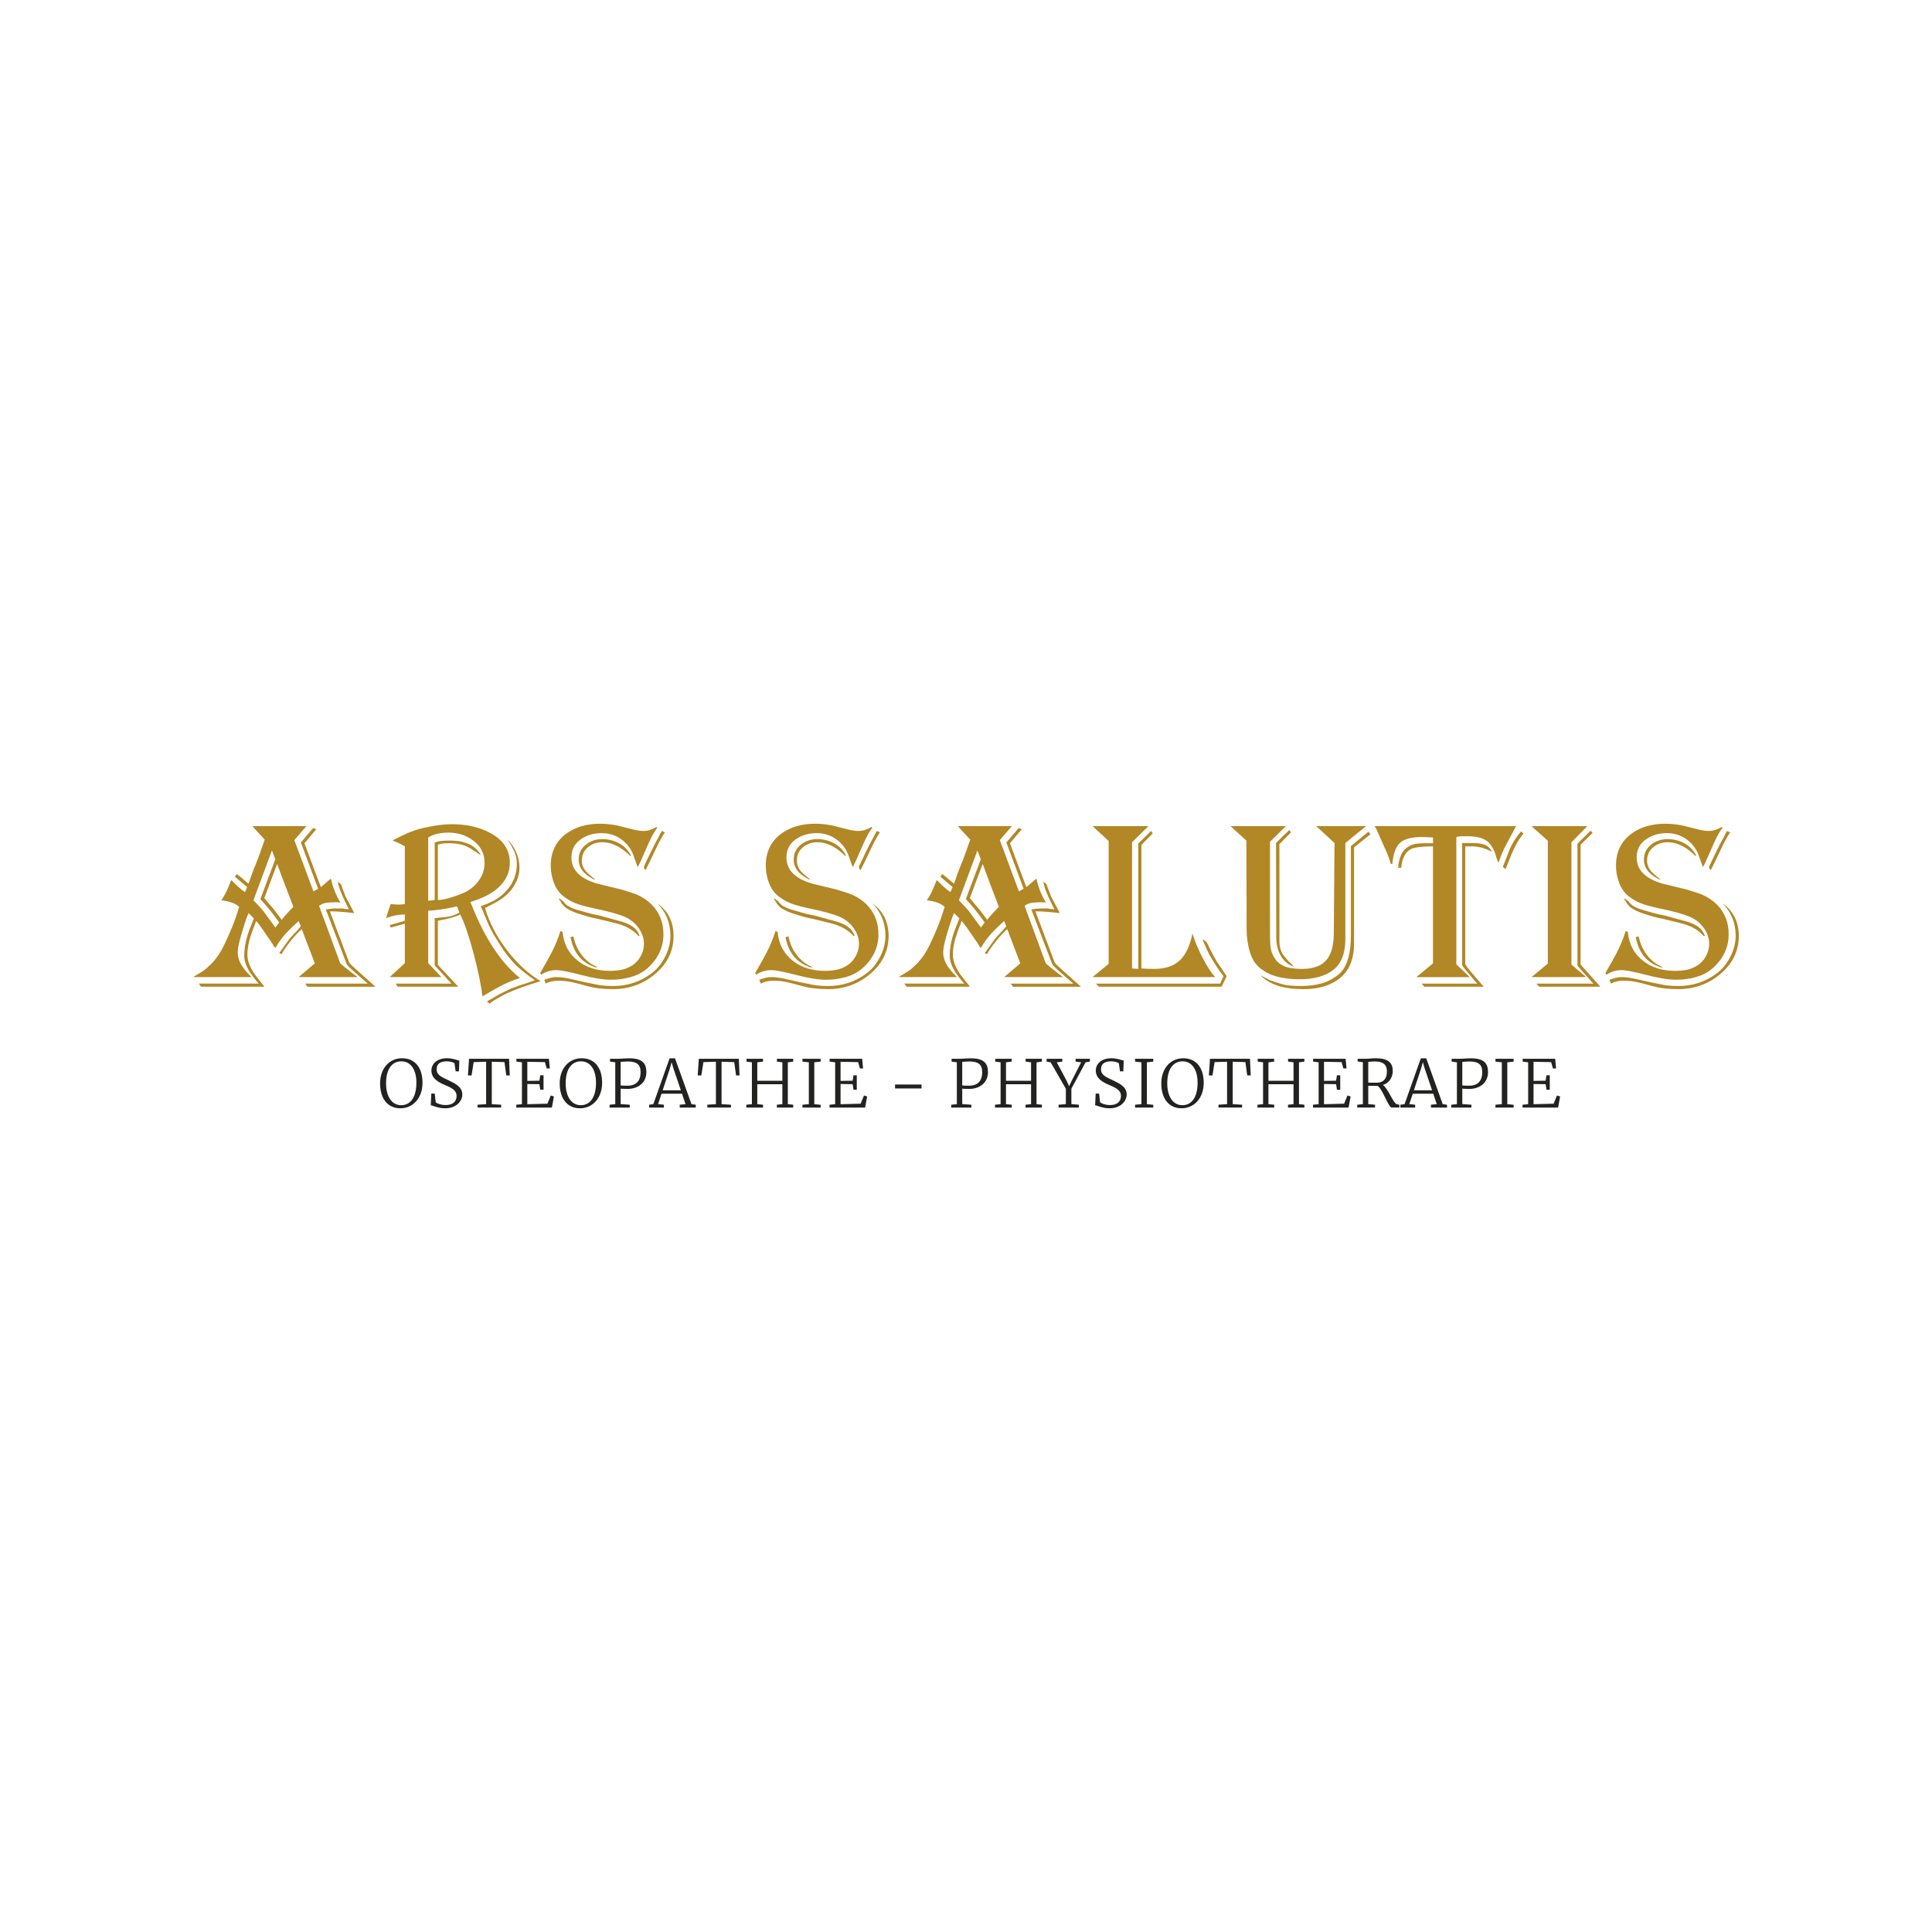 <?xml version="1.0" encoding="UTF-8"?>
<svg xmlns="http://www.w3.org/2000/svg" id="Ebene_1" data-name="Ebene 1" viewBox="0 0 200 200">
  <defs>
    <style>
      .cls-1 {
        fill: #222221;
      }

      .cls-1, .cls-2 {
        stroke-width: 0px;
      }

      .cls-2 {
        fill: #b28725;
      }
    </style>
  </defs>
  <g>
    <path class="cls-2" d="m37.025,101.149h-6.11l1.674-1.421-.674-1.77c-.1-.249-.233-.598-.399-1.047-.167-.449-.258-.689-.275-.723-.301.233-.684.64-1.152,1.221-.467.582-.776,1.031-.926,1.346l-.264-.075.997-1.396c.116-.149.324-.382.623-.698.299-.316.507-.548.623-.698l-.226-.548c-.535.482-.97.906-1.304,1.271-.435.482-.803.989-1.103,1.52l-.124-.125-.1-.174-.224-.349-.497-.723c-.1-.15-.269-.395-.51-.735-.241-.34-.419-.569-.535-.685-.296.748-.501,1.313-.615,1.695-.197.648-.296,1.238-.296,1.77,0,.565.197,1.163.59,1.795.164.266.557.781,1.18,1.545h-6.556l-.249-.324h6.207c-.432-.498-.765-.939-.997-1.321-.333-.565-.499-1.088-.499-1.57,0-.631.1-1.288.299-1.969.1-.365.332-.997.698-1.894l-.548-.548c-.1.216-.224.548-.374.997-.034.133-.141.482-.324,1.047-.1.333-.196.685-.287,1.059-.091.374-.137.702-.137.985,0,.465.15.931.449,1.396.199.316.523.698.972,1.147h-6.032c.066-.05.116-.083.149-.1l.249-.15.499-.299c.183-.116.345-.237.486-.361.141-.125.303-.278.486-.461.249-.249.49-.544.723-.885.232-.34.44-.702.623-1.084.282-.581.561-1.213.835-1.894.274-.681.511-1.362.71-2.044-.233-.199-.499-.349-.798-.449s-.648-.174-1.047-.224c.166-.249.316-.498.449-.748.066-.116.257-.565.573-1.346.266.266.49.482.673.648.266.249.515.449.748.598l.224-.523-1.271-1.072.199-.274c.183.133.39.299.623.499.315.283.515.449.598.498.116-.349.249-.731.399-1.147.083-.232.233-.606.449-1.122.166-.432.307-.814.424-1.147.216-.598.349-.98.399-1.147l-.648-.698-.324-.349-.15-.174c-.034-.05-.062-.087-.087-.112-.025-.025-.054-.045-.087-.062h5.608l-1.246,1.446,1.977,5.307.485-.269-1.785-4.792,1.269-1.492.323.125-1.221,1.446c.282.765.565,1.525.847,2.281.282.756.565,1.508.848,2.256.133-.1.307-.245.523-.436.216-.191.39-.337.523-.436.183.864.507,1.687.972,2.468l-.445-.025c-.412,0-.751.021-1.014.062-.264.041-.511.143-.742.306l2.176,5.914c.016.05.216.229.598.536.382.308.789.619,1.221.935Zm-8.126-5.658c-.329-.465-.637-.876-.924-1.234-.287-.357-.628-.752-1.022-1.185l1.545-4.113c-.115-.299-.231-.606-.346-.921l-1.919,5.16c.217.233.438.465.663.698.225.233.421.474.588.723.333.465.675.931,1.026,1.396l.39-.523Zm1.471-1.62l-.851-2.22c-.284-.74-.559-1.48-.826-2.22l-1.328,3.537c.321.401.65.793.988,1.177l.811,1.072c.049-.051.082-.095.098-.129.082-.104.139-.173.172-.207l.296-.336.64-.673Zm8.5,8.276h-7.028l-.25-.324h6.481c-.43-.366-.811-.699-1.141-.999-.662-.583-1.009-.924-1.042-1.024l-2.159-5.653c.15-.017.3-.038.45-.063.15-.025.326-.038.526-.038h.699l.698.1-.05-.16-.1-.187-.199-.401-.324-.698-.274-.698-.1-.349-.05-.174-.05-.199c.183.116.299.208.349.274.05.15.1.291.15.424l.324.847.897,1.695c-.5-.05-.938-.091-1.313-.125-.375-.033-.696-.05-.963-.05l-.25.003,2.003,5.306c.033.083.477.503,1.333,1.259.855.756,1.316,1.168,1.383,1.234Z"></path>
    <path class="cls-2" d="m53.825,101.248c-.632.183-1.296.457-1.994.823-.482.249-1.114.606-1.894,1.072-.116-1.097-.415-2.559-.897-4.387-.482-1.828-.947-3.191-1.396-4.088-.312.15-.691.283-1.135.399-.28.067-.674.15-1.184.249v4.562l2.119,2.268h-6.282l-.199-.324h5.768l-1.73-1.889v-4.893c.831-.066,1.379-.132,1.645-.199.266-.066.573-.19.922-.373l-.274-.648c-.366.105-.869.206-1.508.303-.64.097-1.126.146-1.458.146v5.434l1.371,1.446h-5.359l1.57-1.446v-4.088c-.133.033-.366.1-.698.199-.333.1-.59.166-.773.199l-.1-.249c.149-.05.474-.141.972-.274.216-.05.415-.108.598-.174v-.648c-.648,0-1.288.125-1.919.374.033-.199.095-.428.187-.685.091-.257.178-.511.262-.76l.823.05.648-.05v-5.982c-.153-.1-.356-.208-.61-.324-.424-.199-.644-.299-.661-.299.764-.382,1.263-.623,1.496-.723.532-.233,1.063-.411,1.595-.536.532-.125,1.059-.224,1.583-.299s1.026-.112,1.508-.112c1.462,0,2.75.291,3.864.872,1.396.731,2.094,1.77,2.094,3.116,0,1.047-.44,1.944-1.321,2.692-.665.565-1.587,1.022-2.767,1.371.648,1.645,1.337,3.066,2.069,4.262.93,1.512,1.952,2.717,3.066,3.614Zm-3.664-11.915c0-.947-.374-1.707-1.122-2.281-.748-.573-1.612-.86-2.592-.86-.416,0-.794.037-1.134.112-.341.075-.669.204-.985.386v6.556l.673-.075v-5.957c.216-.083.44-.137.673-.162.232-.025.523-.037.872-.037.316,0,.611.017.885.05.274.033.544.1.81.199.299.083.602.249.91.498.307.249.511.507.611.773-.661-.465-1.149-.773-1.463-.922-.496-.216-1.074-.324-1.735-.324-.248,0-.467.009-.657.025-.19.017-.384.058-.582.125v5.733c.364,0,.88-.108,1.55-.324.67-.216,1.178-.424,1.525-.623.529-.316.955-.727,1.277-1.234.323-.507.484-1.059.484-1.658Zm5.808,12.239c-1.446.432-2.584.839-3.415,1.221-.648.299-1.28.664-1.894,1.097l-.249-.224c.1-.05.249-.133.449-.249.482-.283.748-.44.798-.474l1.221-.598c.249-.1.565-.216.947-.349.848-.266,1.362-.44,1.546-.523-.864-.598-1.529-1.13-1.994-1.595-.548-.548-1.059-1.197-1.533-1.944-.474-.748-.744-1.18-.81-1.296-.183-.365-.316-.631-.399-.798-.083-.166-.216-.477-.399-.935-.183-.457-.341-.818-.474-1.084.698-.266,1.188-.482,1.471-.648.465-.266.881-.606,1.246-1.022.681-.781,1.022-1.686,1.022-2.717,0-.266-.017-.474-.05-.623-.034-.149-.1-.365-.199-.648l-.324-.623-.199-.324-.1-.149-.1-.174c.831.864,1.246,1.853,1.246,2.966,0,.449-.096.889-.287,1.321-.191.432-.44.819-.748,1.159-.308.341-.71.661-1.209.96-.249.149-.69.382-1.321.698.432,1.479,1.175,2.916,2.231,4.312,1.055,1.396,2.231,2.484,3.527,3.265Z"></path>
    <path class="cls-2" d="m68.68,96.704c0,.716-.154,1.382-.461,1.998-.308.616-.744,1.157-1.309,1.623-.465.383-1.022.662-1.67.837-.648.175-1.313.262-1.994.262-.781,0-1.811-.166-3.091-.499-1.28-.332-2.135-.498-2.567-.498-.565,0-1.089.158-1.57.474l-.1-.174c.548-.947.939-1.645,1.172-2.094.399-.781.706-1.529.922-2.243l.224.075c.116,1.271.648,2.274,1.595,3.009.881.685,1.977,1.028,3.29,1.028.465,0,.876-.037,1.234-.112.357-.075.714-.221,1.072-.437.357-.217.652-.533.885-.949.233-.416.349-.841.349-1.274,0-.599-.187-1.156-.561-1.672-.374-.516-.852-.899-1.433-1.149-.399-.166-.864-.32-1.396-.462-.532-.141-1.122-.279-1.77-.412-.914-.199-1.579-.387-1.994-.562-.416-.175-.806-.404-1.172-.687-.432-.333-.76-.791-.985-1.373-.224-.583-.336-1.182-.336-1.798,0-1.398.515-2.488,1.545-3.27.947-.716,2.135-1.074,3.564-1.074.764,0,1.512.1,2.243.299.365.1.76.199,1.184.299s.777.15,1.059.15c.449,0,.889-.133,1.321-.399l.125.05c-.299.383-.607.931-.922,1.645-.665,1.546-1.039,2.36-1.122,2.443-.166-.432-.324-.872-.474-1.321-.183-.449-.441-.839-.773-1.172-.682-.681-1.512-1.022-2.493-1.022-.831,0-1.558.221-2.181.662-.623.441-.935,1.061-.935,1.86,0,1.299.906,2.206,2.717,2.721.814.2,1.637.4,2.468.599.781.233,1.329.416,1.645.549.548.25,1.03.574,1.446.974.831.832,1.246,1.864,1.246,3.096Zm1.047.182c0,1.579-.657,2.908-1.969,3.988-1.23,1.014-2.659,1.52-4.287,1.52-.498,0-.976-.025-1.433-.075-.457-.05-.947-.15-1.471-.299-.523-.15-.997-.27-1.421-.361-.424-.091-.877-.137-1.359-.137-.498,0-.931.1-1.296.299l-.15-.399c.3-.1.532-.17.699-.212.167-.041.358-.062.574-.062.416,0,.907.067,1.473.199.866.199,1.349.308,1.449.324.483.1.974.199,1.473.299.216.034.453.058.712.075.258.017.512.025.762.025,1.465,0,2.78-.432,3.946-1.296.583-.432,1.057-1.01,1.423-1.732s.55-1.45.55-2.181c0-1.313-.449-2.426-1.346-3.34,1.113.798,1.67,1.919,1.67,3.365Zm-3.515-.025l-.099.05c-.264-.299-.57-.552-.917-.76-.347-.208-.744-.378-1.189-.511l-2.13-.523c-.298-.05-.623-.125-.979-.224-.355-.1-.731-.216-1.128-.349-.396-.133-.759-.299-1.09-.499-.083-.05-.166-.116-.248-.199-.083-.083-.173-.183-.272-.299l-.149-.274-.125-.125v-.15c.116.083.216.154.299.212.083.058.141.112.174.162.133.183.287.324.461.424s.345.183.511.249c.166.067.374.133.623.199.449.133.897.258,1.346.374.05.017.324.075.823.174l2.169.598c.482.133.885.312,1.209.536.324.224.561.536.71.935Zm-4.437,3.315c-.774-.234-1.38-.611-1.816-1.13-.436-.519-.737-1.198-.901-2.035l.306-.075c.132.703.414,1.34.845,1.909.431.569.953.98,1.566,1.231v.1Zm3.54-11.616l-.075.05c-.432-.432-.864-.764-1.296-.997-.532-.282-1.064-.424-1.595-.424-.582,0-1.08.174-1.496.523-.416.349-.623.806-.623,1.371,0,.399.135.765.406,1.097.169.199.483.474.94.823v.075c-.514-.249-.899-.515-1.156-.798-.343-.382-.514-.806-.514-1.271,0-.648.241-1.167.723-1.558.482-.39,1.055-.586,1.72-.586.631,0,1.213.146,1.745.436.532.291.939.71,1.221,1.259Zm3.515-2.393c-.249.366-.515.839-.798,1.421-.698,1.479-1.097,2.302-1.197,2.468-.116-.05-.174-.166-.174-.349l.24-.523.504-1.047.528-1.047.287-.523.13-.274.078-.125.078-.15.324.15Z"></path>
    <path class="cls-2" d="m90.939,96.704c0,.716-.154,1.382-.461,1.998-.308.616-.744,1.157-1.309,1.623-.465.383-1.022.662-1.67.837-.648.175-1.313.262-1.994.262-.781,0-1.811-.166-3.091-.499-1.28-.332-2.135-.498-2.567-.498-.565,0-1.089.158-1.57.474l-.1-.174c.548-.947.939-1.645,1.172-2.094.399-.781.706-1.529.922-2.243l.224.075c.116,1.271.648,2.274,1.595,3.009.881.685,1.977,1.028,3.29,1.028.465,0,.876-.037,1.234-.112.357-.075.714-.221,1.072-.437.357-.217.652-.533.885-.949.233-.416.349-.841.349-1.274,0-.599-.187-1.156-.561-1.672-.374-.516-.852-.899-1.433-1.149-.399-.166-.864-.32-1.396-.462-.532-.141-1.122-.279-1.77-.412-.914-.199-1.579-.387-1.994-.562-.416-.175-.806-.404-1.172-.687-.432-.333-.76-.791-.985-1.373-.224-.583-.336-1.182-.336-1.798,0-1.398.515-2.488,1.545-3.27.947-.716,2.135-1.074,3.564-1.074.764,0,1.512.1,2.243.299.365.1.76.199,1.184.299.424.1.777.15,1.059.15.449,0,.889-.133,1.321-.399l.125.05c-.299.383-.607.931-.922,1.645-.665,1.546-1.039,2.36-1.122,2.443-.166-.432-.324-.872-.474-1.321-.183-.449-.44-.839-.773-1.172-.682-.681-1.512-1.022-2.493-1.022-.831,0-1.558.221-2.181.662-.623.441-.935,1.061-.935,1.86,0,1.299.906,2.206,2.717,2.721.814.2,1.637.4,2.468.599.781.233,1.329.416,1.645.549.548.25,1.03.574,1.446.974.831.832,1.246,1.864,1.246,3.096Zm1.047.182c0,1.579-.657,2.908-1.969,3.988-1.23,1.014-2.659,1.52-4.287,1.52-.498,0-.976-.025-1.433-.075-.457-.05-.947-.15-1.471-.299-.523-.15-.997-.27-1.421-.361-.424-.091-.877-.137-1.359-.137-.498,0-.931.1-1.296.299l-.15-.399c.3-.1.532-.17.699-.212.167-.041.358-.062.574-.062.416,0,.907.067,1.473.199.866.199,1.349.308,1.449.324.483.1.974.199,1.473.299.216.034.453.058.712.075.258.017.512.025.762.025,1.465,0,2.78-.432,3.946-1.296.583-.432,1.058-1.01,1.424-1.732.366-.723.549-1.45.549-2.181,0-1.313-.449-2.426-1.346-3.34,1.113.798,1.67,1.919,1.67,3.365Zm-3.515-.025l-.099.05c-.265-.299-.57-.552-.917-.76-.347-.208-.743-.378-1.189-.511l-2.13-.523c-.298-.05-.623-.125-.979-.224-.355-.1-.731-.216-1.128-.349-.396-.133-.759-.299-1.09-.499-.083-.05-.166-.116-.248-.199-.083-.083-.173-.183-.272-.299l-.149-.274-.125-.125v-.15c.116.083.216.154.299.212.083.058.141.112.174.162.133.183.287.324.461.424s.345.183.511.249c.166.067.374.133.623.199.449.133.897.258,1.346.374.05.017.324.075.823.174l2.169.598c.482.133.885.312,1.209.536.324.224.561.536.711.935Zm-4.437,3.315c-.774-.234-1.38-.611-1.816-1.13-.436-.519-.737-1.198-.901-2.035l.306-.075c.132.703.414,1.34.845,1.909.431.569.953.98,1.566,1.231v.1Zm3.54-11.616l-.075.05c-.432-.432-.864-.764-1.296-.997-.532-.282-1.064-.424-1.595-.424-.582,0-1.08.174-1.496.523-.416.349-.623.806-.623,1.371,0,.399.135.765.406,1.097.169.199.483.474.94.823v.075c-.514-.249-.899-.515-1.156-.798-.343-.382-.514-.806-.514-1.271,0-.648.241-1.167.723-1.558.482-.39,1.055-.586,1.72-.586.631,0,1.213.146,1.745.436.532.291.939.71,1.222,1.259Zm3.515-2.393c-.249.366-.515.839-.798,1.421-.698,1.479-1.097,2.302-1.196,2.468-.117-.05-.175-.166-.175-.349l.24-.523.504-1.047.528-1.047.287-.523.131-.274.078-.125.078-.15.324.15Z"></path>
    <path class="cls-2" d="m110.058,101.149h-6.11l1.673-1.421-.674-1.77c-.1-.249-.233-.598-.399-1.047-.167-.449-.258-.689-.275-.723-.301.233-.684.64-1.152,1.221-.467.582-.776,1.031-.926,1.346l-.264-.075.997-1.396c.116-.149.324-.382.623-.698.299-.316.507-.548.623-.698l-.226-.548c-.535.482-.97.906-1.304,1.271-.435.482-.803.989-1.103,1.52l-.124-.125-.1-.174-.224-.349-.497-.723c-.1-.15-.27-.395-.51-.735-.241-.34-.419-.569-.535-.685-.296.748-.501,1.313-.615,1.695-.197.648-.296,1.238-.296,1.77,0,.565.197,1.163.59,1.795.164.266.557.781,1.18,1.545h-6.557l-.249-.324h6.207c-.432-.498-.765-.939-.997-1.321-.333-.565-.499-1.088-.499-1.57,0-.631.1-1.288.299-1.969.1-.365.332-.997.698-1.894l-.549-.548c-.1.216-.224.548-.374.997-.033.133-.141.482-.324,1.047-.1.333-.196.685-.287,1.059-.091.374-.137.702-.137.985,0,.465.15.931.449,1.396.199.316.524.698.972,1.147h-6.032c.066-.05.116-.083.15-.1l.249-.15.498-.299c.183-.116.345-.237.486-.361.141-.125.303-.278.486-.461.249-.249.49-.544.723-.885.233-.34.44-.702.623-1.084.282-.581.561-1.213.835-1.894.274-.681.511-1.362.711-2.044-.233-.199-.499-.349-.798-.449s-.648-.174-1.047-.224c.166-.249.316-.498.449-.748.066-.116.257-.565.573-1.346.266.266.49.482.673.648.266.249.515.449.748.598l.224-.523-1.271-1.072.199-.274c.183.133.39.299.623.499.316.283.515.449.598.498.116-.349.25-.731.399-1.147.083-.232.232-.606.449-1.122.166-.432.307-.814.424-1.147.216-.598.349-.98.399-1.147l-.648-.698-.324-.349-.149-.174c-.034-.05-.062-.087-.087-.112-.025-.025-.054-.045-.087-.062h5.608l-1.246,1.446,1.977,5.307.485-.269-1.785-4.792,1.269-1.492.323.125-1.221,1.446c.282.765.565,1.525.848,2.281.282.756.565,1.508.847,2.256.133-.1.307-.245.524-.436.216-.191.39-.337.523-.436.183.864.507,1.687.972,2.468l-.445-.025c-.412,0-.751.021-1.014.062-.264.041-.511.143-.742.306l2.176,5.914c.016.05.216.229.598.536.382.308.789.619,1.221.935Zm-8.126-5.658c-.329-.465-.637-.876-.924-1.234-.287-.357-.628-.752-1.022-1.185l1.545-4.113c-.115-.299-.231-.606-.346-.921l-1.919,5.16c.217.233.438.465.663.698.225.233.421.474.588.723.333.465.675.931,1.026,1.396l.39-.523Zm1.471-1.62l-.851-2.22c-.283-.74-.559-1.48-.826-2.22l-1.329,3.537c.321.401.65.793.988,1.177l.81,1.072c.049-.051.082-.095.099-.129.082-.104.139-.173.172-.207l.296-.336.64-.673Zm8.5,8.276h-7.028l-.25-.324h6.481c-.43-.366-.81-.699-1.141-.999-.662-.583-1.009-.924-1.042-1.024l-2.159-5.653c.15-.017.3-.038.45-.063.15-.025.326-.038.526-.038h.699l.698.1-.05-.16-.1-.187-.199-.401-.324-.698-.274-.698-.1-.349-.05-.174-.05-.199c.183.116.299.208.349.274.05.15.1.291.15.424l.324.847.897,1.695c-.5-.05-.938-.091-1.313-.125-.375-.033-.696-.05-.963-.05l-.25.003,2.003,5.306c.033.083.478.503,1.333,1.259.855.756,1.316,1.168,1.383,1.234Z"></path>
    <path class="cls-2" d="m125.811,101.149h-12.712l1.67-1.371v-12.712l-.823-.773-.424-.374-.199-.199-.224-.199h5.783l-1.695,1.676v13.056l.648.05v-12.982l1.321-1.301.175.249-1.172,1.196v12.787c.216.017.432.029.648.037.216.009.44.012.673.012,1.196,0,2.11-.324,2.742-.972.565-.581.972-1.479,1.221-2.692.216.731.54,1.52.972,2.368.515,1.014.98,1.728,1.396,2.144Zm1.172-.1l-.523,1.097h-12.713l-.299-.324h12.862l.349-.773c-.216-.266-.428-.557-.636-.872-.208-.315-.42-.656-.636-1.022-.067-.1-.125-.195-.174-.287-.05-.091-.158-.312-.324-.661l-.2-.474-.1-.224-.05-.125-.05-.125c.199.083.337.174.411.274s.162.274.262.523l.523.997c.133.266.34.598.623.997.382.565.606.897.673.997Z"></path>
    <path class="cls-2" d="m141.415,85.52l-2.144,1.745v9.946c0,1.462-.412,2.522-1.237,3.178-.825.657-1.995.985-3.511.985-.816,0-1.557-.083-2.224-.249-.667-.166-1.262-.449-1.787-.848-.525-.399-.9-.972-1.124-1.72-.225-.748-.337-1.52-.337-2.318l-.025-9.223-.823-.748-.399-.349-.199-.199c-.133-.133-.208-.199-.224-.199h5.733l-1.645,1.62v9.447c0,.731.029,1.276.087,1.633.058.358.22.727.486,1.109.216.299.532.536.947.71.415.174,1.014.262,1.795.262,1.213,0,2.077-.332,2.592-.997.465-.598.698-1.504.698-2.717l.075-9.322-1.894-1.745h5.16Zm.449.848l-1.695,1.346v9.97c0,1.562-.47,2.738-1.409,3.527-.939.789-2.214,1.184-3.826,1.184-.931,0-1.728-.091-2.393-.274-.831-.233-1.52-.623-2.069-1.172.332.179.673.358,1.022.536l1.047.342c.315.098.644.163.985.195.34.033.71.049,1.109.049.814,0,1.546-.091,2.194-.274.648-.182,1.246-.506,1.795-.971.465-.398.798-1.012.997-1.842.15-.614.224-1.327.224-2.14v-9.258l.909-.747.454-.373.227-.174.101-.099.126-.1.202.274Zm-7.976,13.684c-.598-.232-1.043-.619-1.333-1.159-.291-.54-.436-1.15-.436-1.832l-.025-9.796.673-.673.349-.324.175-.174.075-.075.1-.1.175.249-1.197,1.221v10.17c0,.432.125.856.374,1.271l.523.623c.033.05.125.137.274.262.15.125.241.237.274.336Z"></path>
    <path class="cls-2" d="m156.943,85.52c-.449.831-.773,1.438-.972,1.82-.366.682-.64,1.33-.823,1.944-.067-.05-.137-.187-.212-.411-.075-.224-.137-.428-.187-.611-.166-.432-.378-.777-.636-1.034-.258-.257-.578-.432-.96-.523-.382-.091-.781-.137-1.196-.137h-.586c-.191,0-.395.025-.611.075v13.186l1.396,1.321h-5.534l1.72-1.421v-12.114c-1.13,0-1.886.091-2.268.274-.582.283-.922.931-1.022,1.944h-.324c.05-.548.158-1.005.324-1.371.166-.365.457-.664.873-.897.166-.1.39-.17.673-.212.282-.041.582-.062.897-.062h.848v-.598l-1.122-.05c-1.064,0-1.82.196-2.268.586-.449.391-.723,1.126-.823,2.206h-.15c-.199-.67-.449-1.307-.748-1.911l-.424-.955-.224-.523-.125-.262-.15-.262h14.632Zm-2.493,2.667c-.682-.382-1.388-.573-2.119-.573h-.648v12.164c0,.1.307.507.922,1.221.615.715.947,1.097.997,1.147h-6.159l-.272-.324h5.758c-.145-.149-.508-.573-1.087-1.271-.322-.382-.483-.598-.483-.648v-12.638l1.62.025c.399.05.702.133.91.249.208.116.395.333.561.648Zm3.265-1.894c-.459.532-.885,1.271-1.276,2.218-.068.166-.264.657-.587,1.471l-.281-.249c.034-.066.123-.287.268-.661.144-.374.293-.76.447-1.159.051-.133.123-.282.217-.449.093-.166.183-.324.268-.474l.306-.449.179-.224.102-.125.102-.125.255.224Z"></path>
    <path class="cls-2" d="m164.321,85.52l-1.645,1.67v12.662l1.52,1.296h-5.658l1.695-1.396v-12.712l-1.695-1.52h5.783Zm1.346,16.626h-6.331l-.299-.324h5.907l-1.645-1.844v-12.638l1.349-1.346.221.224-1.246,1.221v12.413l2.044,2.293Z"></path>
    <path class="cls-2" d="m178.953,96.704c0,.716-.154,1.382-.461,1.998-.308.616-.744,1.157-1.309,1.623-.465.383-1.022.662-1.67.837-.648.175-1.313.262-1.994.262-.781,0-1.811-.166-3.091-.499-1.28-.332-2.135-.498-2.567-.498-.565,0-1.089.158-1.57.474l-.1-.174c.548-.947.939-1.645,1.172-2.094.399-.781.706-1.529.922-2.243l.224.075c.116,1.271.648,2.274,1.595,3.009.881.685,1.977,1.028,3.29,1.028.465,0,.876-.037,1.234-.112.357-.075.714-.221,1.072-.437.357-.217.652-.533.885-.949.233-.416.349-.841.349-1.274,0-.599-.187-1.156-.561-1.672-.374-.516-.852-.899-1.433-1.149-.399-.166-.864-.32-1.396-.462-.532-.141-1.122-.279-1.77-.412-.914-.199-1.579-.387-1.994-.562-.416-.175-.806-.404-1.172-.687-.432-.333-.76-.791-.985-1.373s-.337-1.182-.337-1.798c0-1.398.515-2.488,1.546-3.27.947-.716,2.135-1.074,3.565-1.074.764,0,1.512.1,2.243.299.365.1.76.199,1.184.299.424.1.777.15,1.059.15.449,0,.889-.133,1.321-.399l.125.05c-.299.383-.607.931-.922,1.645-.665,1.546-1.039,2.36-1.122,2.443-.166-.432-.324-.872-.474-1.321-.183-.449-.44-.839-.773-1.172-.682-.681-1.512-1.022-2.493-1.022-.831,0-1.558.221-2.181.662-.623.441-.935,1.061-.935,1.86,0,1.299.906,2.206,2.717,2.721.814.2,1.637.4,2.468.599.781.233,1.329.416,1.645.549.548.25,1.03.574,1.446.974.831.832,1.246,1.864,1.246,3.096Zm1.047.182c0,1.579-.657,2.908-1.969,3.988-1.23,1.014-2.659,1.52-4.287,1.52-.499,0-.976-.025-1.433-.075-.457-.05-.947-.15-1.47-.299-.524-.15-.997-.27-1.421-.361-.424-.091-.877-.137-1.359-.137-.499,0-.931.1-1.296.299l-.15-.399c.3-.1.532-.17.699-.212.167-.041.358-.062.574-.062.416,0,.907.067,1.473.199.866.199,1.349.308,1.449.324.482.1.974.199,1.473.299.216.034.453.058.711.075.258.017.512.025.762.025,1.465,0,2.78-.432,3.946-1.296.583-.432,1.058-1.01,1.424-1.732.366-.723.549-1.45.549-2.181,0-1.313-.449-2.426-1.346-3.34,1.113.798,1.67,1.919,1.67,3.365Zm-3.515-.025l-.099.05c-.265-.299-.57-.552-.917-.76-.347-.208-.743-.378-1.189-.511l-2.13-.523c-.297-.05-.624-.125-.979-.224-.355-.1-.731-.216-1.127-.349-.397-.133-.759-.299-1.09-.499-.083-.05-.166-.116-.248-.199-.083-.083-.173-.183-.272-.299l-.149-.274-.125-.125v-.15c.116.083.216.154.299.212.083.058.141.112.175.162.133.183.287.324.461.424.174.1.345.183.511.249.166.067.374.133.623.199.449.133.897.258,1.346.374.05.017.324.075.823.174l2.168.598c.482.133.885.312,1.209.536.324.224.561.536.711.935Zm-4.437,3.315c-.774-.234-1.38-.611-1.816-1.13-.436-.519-.737-1.198-.901-2.035l.306-.075c.133.703.414,1.34.845,1.909.431.569.953.98,1.566,1.231v.1Zm3.54-11.616l-.075.05c-.432-.432-.864-.764-1.296-.997-.532-.282-1.064-.424-1.595-.424-.582,0-1.08.174-1.495.523-.416.349-.623.806-.623,1.371,0,.399.135.765.406,1.097.169.199.482.474.94.823v.075c-.514-.249-.899-.515-1.156-.798-.343-.382-.514-.806-.514-1.271,0-.648.241-1.167.723-1.558.482-.39,1.055-.586,1.72-.586.631,0,1.213.146,1.745.436.532.291.939.71,1.222,1.259Zm3.515-2.393c-.249.366-.515.839-.798,1.421-.698,1.479-1.097,2.302-1.196,2.468-.117-.05-.175-.166-.175-.349l.24-.523.504-1.047.528-1.047.287-.523.131-.274.078-.125.078-.15.324.15Z"></path>
  </g>
  <g>
    <path class="cls-1" d="m39.346,112.166c0-1.604.999-2.617,2.264-2.617,1.373,0,2.128,1.006,2.128,2.536,0,1.597-.992,2.624-2.243,2.644-1.38.027-2.148-1.033-2.148-2.563Zm.619,0c0,1.298.564,2.243,1.564,2.243.938,0,1.577-.782,1.577-2.325,0-1.305-.557-2.216-1.557-2.216-.938,0-1.584.755-1.584,2.298Z"></path>
    <path class="cls-1" d="m44.594,114.416l.054-1.21h.354l.102.89c.156.15.557.299,1.026.299.748,0,1.135-.367,1.135-.945,0-.598-.53-.843-1.217-1.135-.564-.245-1.387-.612-1.387-1.489,0-.761.659-1.278,1.604-1.278.605,0,1.088.211,1.285.245l-.041,1.115h-.34l-.122-.843c-.095-.082-.428-.197-.816-.197-.666,0-1.033.272-1.033.823,0,.585.489.795,1.203,1.128.666.32,1.455.666,1.455,1.482,0,.7-.639,1.428-1.761,1.428-.768,0-1.292-.292-1.502-.313Z"></path>
    <path class="cls-1" d="m50.325,109.909l-1.292.041-.218,1.38h-.374l.116-1.727h4.14l.075,1.727h-.36l-.19-1.38-1.312-.041v4.391l.972.061v.292h-2.447v-.292l.89-.061v-4.391Z"></path>
    <path class="cls-1" d="m54.03,109.971l-.571-.075v-.292h3.365l.095.999h-.326l-.183-.653-1.822-.034v1.978l1.251-.02.088-.564h.34v1.502h-.34l-.088-.578-1.251-.02v2.094l2.08-.054.347-.85.326.102-.211,1.149h-3.684v-.292l.585-.061v-4.33Z"></path>
    <path class="cls-1" d="m57.939,112.166c0-1.604.999-2.617,2.264-2.617,1.373,0,2.128,1.006,2.128,2.536,0,1.597-.992,2.624-2.243,2.644-1.38.027-2.148-1.033-2.148-2.563Zm.619,0c0,1.298.564,2.243,1.564,2.243.938,0,1.577-.782,1.577-2.325,0-1.305-.557-2.216-1.557-2.216-.938,0-1.584.755-1.584,2.298Z"></path>
    <path class="cls-1" d="m63.69,109.971l-.544-.075v-.292h.823c.449,0,.598-.048,1.19-.048,1.332,0,1.754.53,1.754,1.428,0,1.101-.863,1.74-1.944,1.74-.265,0-.659-.014-.721-.027v1.597l.945.068v.292h-2.087v-.292l.585-.061v-4.33Zm1.292,2.42c.687,0,1.332-.326,1.332-1.407,0-.809-.428-1.101-1.326-1.101-.326,0-.551.041-.741.041v2.44c.129.02.394.027.734.027Z"></path>
    <path class="cls-1" d="m69.319,109.556h.557l1.706,4.745.442.061v.292h-1.659v-.292l.598-.061-.36-1.081h-2.121l-.36,1.074.605.068v.292h-1.53v-.292l.435-.061,1.686-4.745Zm.394,1.047l-.19-.646-.184.666-.741,2.243h1.883l-.768-2.264Z"></path>
    <path class="cls-1" d="m74.111,109.909l-1.292.041-.218,1.38h-.374l.116-1.727h4.14l.075,1.727h-.36l-.19-1.38-1.312-.041v4.391l.972.061v.292h-2.447v-.292l.89-.061v-4.391Z"></path>
    <path class="cls-1" d="m77.836,109.971l-.557-.075v-.292h1.706v.292l-.591.075v1.91h2.597v-1.91l-.564-.075v-.292h1.686v.292l-.557.075v4.33l.557.061v.292h-1.693v-.292l.571-.061v-2.06h-2.597v2.06l.598.061v.292h-1.733v-.292l.578-.061v-4.33Z"></path>
    <path class="cls-1" d="m83.73,109.971l-.659-.075v-.292h1.883v.292l-.659.075v4.33l.659.068v.285h-1.883v-.292l.659-.061v-4.33Z"></path>
    <path class="cls-1" d="m86.456,109.971l-.571-.075v-.292h3.365l.095.999h-.326l-.183-.653-1.822-.034v1.978l1.251-.02.088-.564h.34v1.502h-.34l-.088-.578-1.251-.02v2.094l2.08-.054.347-.85.326.102-.211,1.149h-3.684v-.292l.585-.061v-4.33Z"></path>
    <path class="cls-1" d="m95.395,112.676h-2.739v-.408h2.739v.408Z"></path>
    <path class="cls-1" d="m99.053,109.971l-.544-.075v-.292h.822c.449,0,.598-.048,1.19-.048,1.332,0,1.754.53,1.754,1.428,0,1.101-.863,1.74-1.944,1.74-.265,0-.659-.014-.721-.027v1.597l.945.068v.292h-2.087v-.292l.585-.061v-4.33Zm1.291,2.42c.687,0,1.332-.326,1.332-1.407,0-.809-.428-1.101-1.326-1.101-.326,0-.551.041-.741.041v2.44c.129.02.394.027.734.027Z"></path>
    <path class="cls-1" d="m103.58,109.971l-.557-.075v-.292h1.706v.292l-.591.075v1.91h2.597v-1.91l-.564-.075v-.292h1.686v.292l-.557.075v4.33l.557.061v.292h-1.693v-.292l.571-.061v-2.06h-2.597v2.06l.598.061v.292h-1.733v-.292l.578-.061v-4.33Z"></path>
    <path class="cls-1" d="m110.337,112.71l-1.57-2.733-.422-.081v-.292h1.625v.292l-.571.075,1.026,1.924.245.544.265-.544.986-1.924-.571-.075v-.292h1.475v.292l-.449.075-1.468,2.732v1.591l.775.068v.292h-2.1v-.292l.755-.061v-1.591Z"></path>
    <path class="cls-1" d="m113.369,114.416l.054-1.21h.354l.102.89c.156.15.557.299,1.027.299.748,0,1.135-.367,1.135-.945,0-.598-.53-.843-1.217-1.135-.564-.245-1.387-.612-1.387-1.489,0-.761.659-1.278,1.604-1.278.605,0,1.088.211,1.285.245l-.041,1.115h-.34l-.122-.843c-.095-.082-.428-.197-.816-.197-.666,0-1.033.272-1.033.823,0,.585.489.795,1.203,1.128.666.32,1.455.666,1.455,1.482,0,.7-.639,1.428-1.761,1.428-.768,0-1.291-.292-1.502-.313Z"></path>
    <path class="cls-1" d="m118.162,109.971l-.659-.075v-.292h1.883v.292l-.659.075v4.33l.659.068v.285h-1.883v-.292l.659-.061v-4.33Z"></path>
    <path class="cls-1" d="m120.215,112.166c0-1.604.999-2.617,2.264-2.617,1.373,0,2.128,1.006,2.128,2.536,0,1.597-.992,2.624-2.243,2.644-1.38.027-2.148-1.033-2.148-2.563Zm.619,0c0,1.298.564,2.243,1.564,2.243.938,0,1.577-.782,1.577-2.325,0-1.305-.557-2.216-1.557-2.216-.938,0-1.584.755-1.584,2.298Z"></path>
    <path class="cls-1" d="m127.026,109.909l-1.292.041-.218,1.38h-.374l.116-1.727h4.14l.075,1.727h-.36l-.19-1.38-1.312-.041v4.391l.972.061v.292h-2.447v-.292l.89-.061v-4.391Z"></path>
    <path class="cls-1" d="m130.752,109.971l-.557-.075v-.292h1.706v.292l-.592.075v1.91h2.597v-1.91l-.564-.075v-.292h1.686v.292l-.557.075v4.33l.557.061v.292h-1.693v-.292l.571-.061v-2.06h-2.597v2.06l.598.061v.292h-1.733v-.292l.578-.061v-4.33Z"></path>
    <path class="cls-1" d="m136.503,109.971l-.571-.075v-.292h3.365l.095.999h-.326l-.183-.653-1.822-.034v1.978l1.251-.02.089-.564h.34v1.502h-.34l-.089-.578-1.251-.02v2.094l2.08-.054.347-.85.326.102-.211,1.149h-3.684v-.292l.585-.061v-4.33Z"></path>
    <path class="cls-1" d="m140.5,114.362l.585-.061v-4.337l-.544-.082v-.279h.829c.36,0,.673-.054,1.006-.054,1.326,0,1.801.449,1.801,1.332,0,.639-.374,1.244-1.02,1.434.517.34,1.088,1.903,1.421,1.978l.286.075v.285h-.795c-.34,0-.952-1.951-1.468-2.243-.211,0-.829,0-.958-.007v1.896l.7.061v.292h-1.842v-.292Zm3.073-3.433c0-.605-.265-1.047-1.251-1.047-.347,0-.524.041-.68.041v2.148c.238.013.755.007.918.007.605,0,1.013-.374,1.013-1.149Z"></path>
    <path class="cls-1" d="m147.087,109.556h.557l1.706,4.745.442.061v.292h-1.659v-.292l.598-.061-.36-1.081h-2.121l-.36,1.074.605.068v.292h-1.53v-.292l.435-.061,1.686-4.745Zm.394,1.047l-.19-.646-.184.666-.741,2.243h1.883l-.768-2.264Z"></path>
    <path class="cls-1" d="m150.819,109.971l-.544-.075v-.292h.823c.449,0,.598-.048,1.189-.048,1.332,0,1.754.53,1.754,1.428,0,1.101-.863,1.74-1.944,1.74-.265,0-.659-.014-.721-.027v1.597l.945.068v.292h-2.087v-.292l.585-.061v-4.33Zm1.292,2.42c.686,0,1.332-.326,1.332-1.407,0-.809-.428-1.101-1.326-1.101-.326,0-.551.041-.741.041v2.44c.129.02.394.027.734.027Z"></path>
    <path class="cls-1" d="m155.469,109.971l-.659-.075v-.292h1.883v.292l-.659.075v4.33l.659.068v.285h-1.883v-.292l.659-.061v-4.33Z"></path>
    <path class="cls-1" d="m158.195,109.971l-.571-.075v-.292h3.365l.095.999h-.326l-.184-.653-1.822-.034v1.978l1.251-.02.088-.564h.34v1.502h-.34l-.088-.578-1.251-.02v2.094l2.08-.054.347-.85.326.102-.211,1.149h-3.684v-.292l.585-.061v-4.33Z"></path>
  </g>
</svg>
